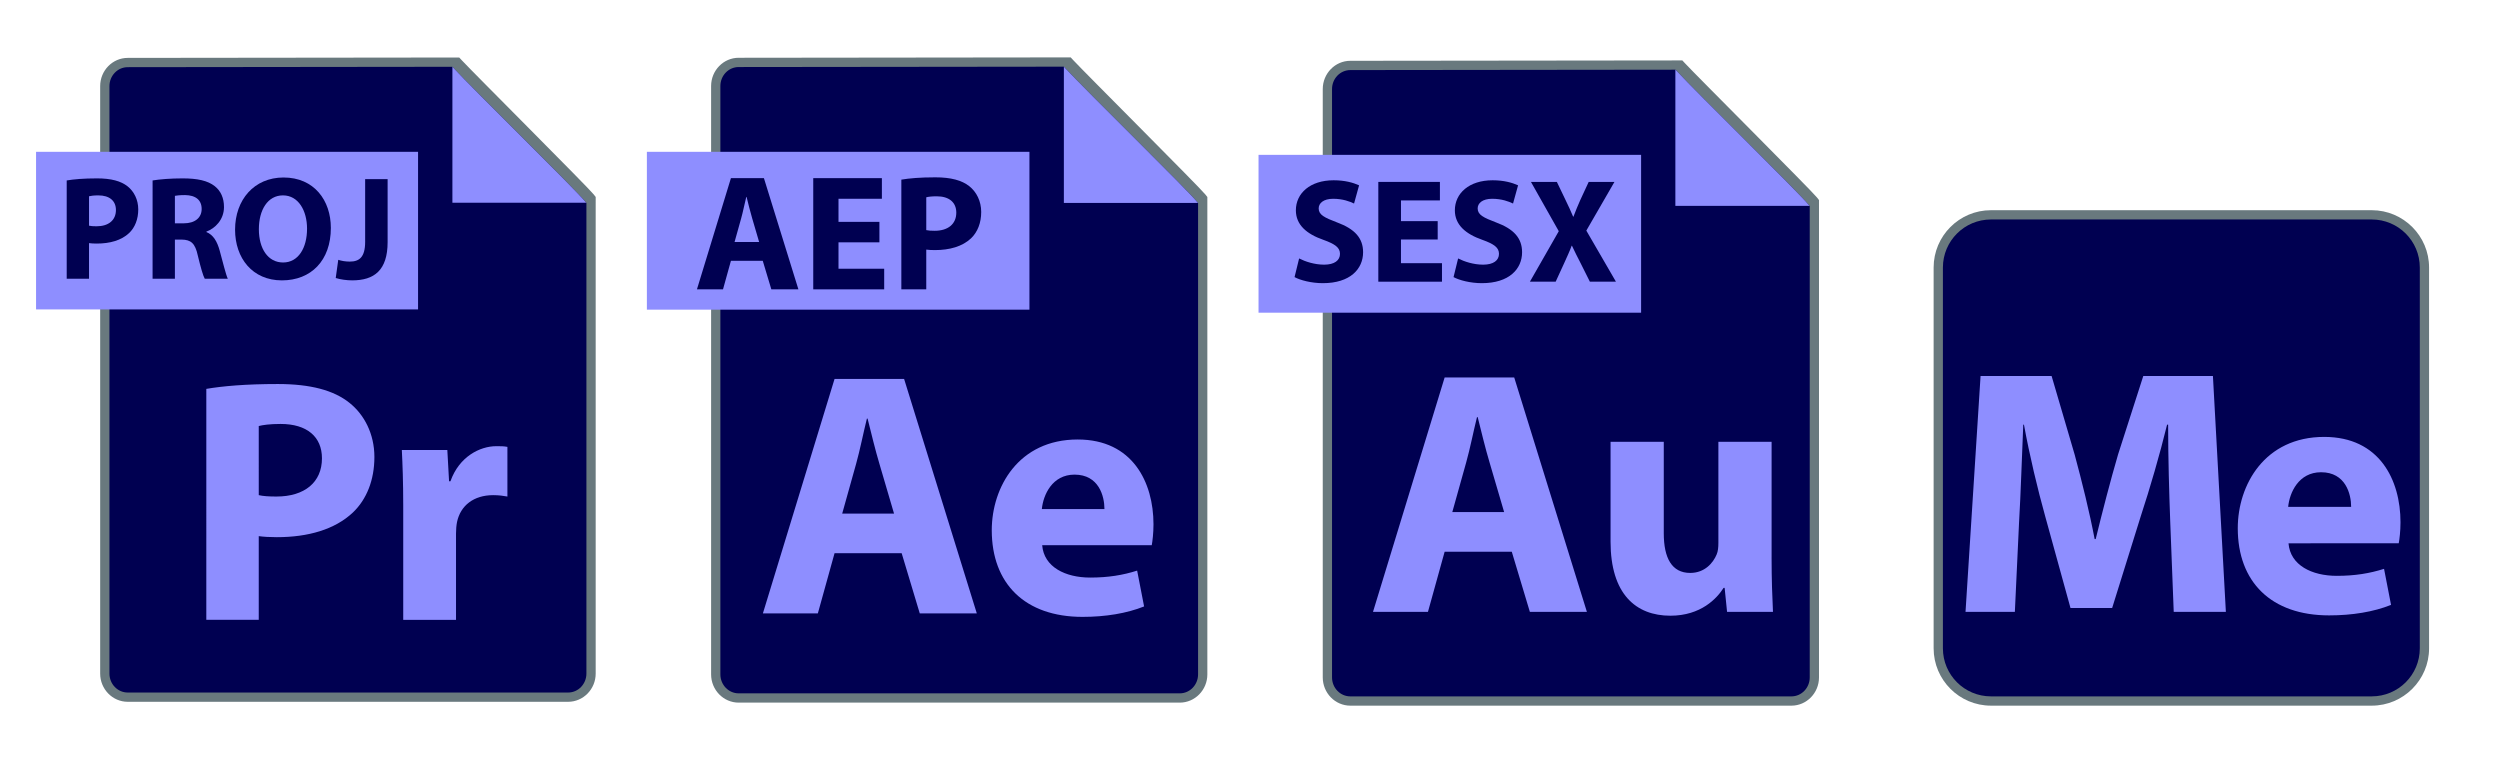 <svg xmlns="http://www.w3.org/2000/svg" xmlns:xlink="http://www.w3.org/1999/xlink" id="File_collection" x="0px" y="0px" viewBox="0 0 2695 840.18" style="enable-background:new 0 0 2695 840.18;" xml:space="preserve"><style type="text/css">	.st0{fill:#000051;}	.st1{fill:#69797E;}	.st2{fill:#8E8EFF;}	.st3{enable-background:new    ;}</style><g id="Au">	<g>		<path class="st0" d="M1455.67,755.7c-13.64,0-24.74-11.42-24.74-25.46V96c0-14.04,11.1-25.46,24.74-25.46l355.71-0.41l-1.51,1.6   c11.68,12.6,40.84,41.71,69.05,69.85c35.87,35.8,69.76,66.62,75.9,74.45l1.07,1.36v512.84c0,14.04-11.1,25.46-24.74,25.46h-475.48   V755.7z"></path>		<path class="st1" d="M1806.2,75.13c25.88,27.92,133.78,133.09,144.68,146.99v508.12c0,11.3-8.84,20.46-19.74,20.46h-475.47   c-10.9,0-19.74-9.16-19.74-20.46V96c0-11.3,8.84-20.46,19.74-20.46L1806.2,75.13 M1813.56,65.13l-4.37,0.01l-353.53,0.41   c-16.39,0-29.73,13.66-29.73,30.46v634.23c0,16.8,13.34,30.46,29.74,30.46h475.47c16.4,0,29.74-13.67,29.74-30.46V219.12v-3.45   l-2.13-2.72c-5.89-7.51-130.6-132.09-142.21-144.62L1813.56,65.13L1813.56,65.13z"></path>	</g>	<rect x="1356.7" y="166.93" class="st2" width="412.41" height="170.16"></rect>	<g>		<path class="st2" d="M1557.33,594.74l-18,64.87h-59.24l77.24-252.71h74.99l78.36,252.71h-61.49l-19.5-64.87H1557.33z M1621.45,552   l-15.75-53.62c-4.5-15-9-33.74-12.75-48.74h-0.75c-3.75,15-7.5,34.12-11.62,48.74l-15,53.62H1621.45z"></path>		<path class="st2" d="M1909.77,600.74c0,24,0.75,43.49,1.5,58.87h-49.49l-2.62-25.87h-1.12c-7.12,11.25-24.37,30-57.37,30   c-37.12,0-64.49-23.25-64.49-79.86V476.26h57.37v98.61c0,26.62,8.62,42.74,28.49,42.74c15.75,0,24.75-10.87,28.5-19.87   c1.5-3.38,1.88-7.88,1.88-12.37V476.26h57.36v124.48H1909.77z"></path>	</g>	<g>		<path class="st0" d="M1400.45,278.61c6.54,3.35,16.6,6.7,26.97,6.7c11.17,0,17.08-4.63,17.08-11.65c0-6.7-5.11-10.53-18.03-15.16   c-17.87-6.23-29.52-16.12-29.52-31.76c0-18.35,15.32-32.4,40.7-32.4c12.13,0,21.07,2.55,27.45,5.43l-5.43,19.63   c-4.31-2.07-11.97-5.11-22.5-5.11s-15.64,4.79-15.64,10.37c0,6.86,6.06,9.9,19.95,15.16c18.99,7.02,27.93,16.92,27.93,32.08   c0,18.03-13.88,33.36-43.41,33.36c-12.29,0-24.42-3.19-30.48-6.54L1400.45,278.61z"></path>		<path class="st0" d="M1549.82,258.18h-39.58v25.53h44.21v19.95h-68.62V196.1h66.39v19.95h-41.97v22.34h39.58v19.79H1549.82z"></path>		<path class="st0" d="M1571.85,278.61c6.54,3.35,16.6,6.7,26.97,6.7c11.17,0,17.08-4.63,17.08-11.65c0-6.7-5.11-10.53-18.03-15.16   c-17.87-6.23-29.53-16.12-29.53-31.76c0-18.35,15.32-32.4,40.7-32.4c12.13,0,21.07,2.55,27.45,5.43l-5.43,19.63   c-4.31-2.07-11.97-5.11-22.5-5.11s-15.64,4.79-15.64,10.37c0,6.86,6.07,9.9,19.95,15.16c18.99,7.02,27.93,16.92,27.93,32.08   c0,18.03-13.88,33.36-43.41,33.36c-12.29,0-24.42-3.19-30.48-6.54L1571.85,278.61z"></path>		<path class="st0" d="M1713.88,303.66l-9.74-19.47c-3.99-7.5-6.54-13.09-9.57-19.31h-0.32c-2.23,6.22-4.95,11.81-8.3,19.31   l-8.94,19.47h-27.77l31.12-54.42l-30-53.14h27.93l9.42,19.63c3.19,6.54,5.59,11.81,8.14,17.87h0.32   c2.55-6.86,4.63-11.65,7.34-17.87l9.1-19.63h27.77l-30.32,52.5l31.92,55.06H1713.88z"></path>	</g>	<path class="st2" d="M1806.2,75.13h-0.16v146.78h144.67C1938.99,207.25,1831.97,102.93,1806.2,75.13z"></path></g><g id="Ae">	<g>		<path class="st0" d="M796.31,752.43c-13.64,0-24.74-11.42-24.74-25.46V92.73c0-14.04,11.1-25.46,24.74-25.46l355.71-0.41l1.49,1.6   c11.68,12.6,37.83,41.69,66.02,69.82c35.89,35.81,69.78,66.64,75.93,74.48l1.07,1.36v512.84c0,14.04-11.1,25.46-24.74,25.46   L796.31,752.43L796.31,752.43z"></path>		<path class="st1" d="M1146.84,71.87c25.88,27.92,133.78,133.09,144.68,146.99v508.11c0,11.3-8.84,20.46-19.74,20.46H796.31   c-10.9,0-19.74-9.16-19.74-20.46V92.73c0-11.3,8.84-20.46,19.74-20.46L1146.84,71.87 M1154.2,61.86l-4.37,0.01L796.3,62.28   c-16.39,0-29.73,13.66-29.73,30.46v634.23c0,16.8,13.34,30.46,29.74,30.46h475.47c16.4,0,29.74-13.67,29.74-30.46V215.85v-3.45   l-2.13-2.72c-5.89-7.51-130.61-132.09-142.22-144.62L1154.2,61.86L1154.2,61.86z"></path>	</g>	<rect x="697.33" y="163.66" class="st2" width="412.41" height="170.16"></rect>	<g>		<path class="st0" d="M787.94,281.15l-8.54,30.77h-28.1l36.64-119.87h35.57l37.17,119.87h-29.17l-9.25-30.77H787.94z    M818.35,260.87l-7.47-25.43c-2.13-7.11-4.27-16.01-6.05-23.12h-0.36c-1.78,7.11-3.55,16.18-5.51,23.12l-7.11,25.43H818.35z"></path>		<path class="st0" d="M948.01,261.23H903.9v28.46h49.26v22.23h-76.48V192.04h73.99v22.23H903.9v24.9h44.11V261.23z"></path>		<path class="st0" d="M971.66,193.65c8.36-1.42,20.1-2.49,36.64-2.49c16.72,0,28.63,3.2,36.64,9.6c7.65,6.05,12.8,16.01,12.8,27.75   s-3.91,21.7-11.03,28.46c-9.25,8.71-22.94,12.63-38.95,12.63c-3.56,0-6.76-0.18-9.25-0.53v42.86h-26.86V193.65H971.66z    M998.52,248.07c2.31,0.53,5.16,0.71,9.07,0.71c14.41,0,23.3-7.29,23.3-19.56c0-11.03-7.65-17.61-21.16-17.61   c-5.51,0-9.25,0.53-11.21,1.07V248.07z"></path>	</g>	<g>		<path class="st2" d="M899.64,596.37l-18,64.86H822.4l77.24-252.71h74.99l78.36,252.71H991.5L972,596.37H899.64z M963.76,553.63   l-15.75-53.62c-4.5-15-9-33.75-12.75-48.74h-0.75c-3.75,15-7.5,34.12-11.62,48.74l-15,53.62H963.76z"></path>		<path class="st2" d="M1123.48,587.75c1.87,23.62,25.12,34.87,51.74,34.87c19.5,0,35.24-2.62,50.62-7.5l7.5,38.62   c-18.75,7.5-41.62,11.25-66.36,11.25c-62.24,0-97.86-36-97.86-93.36c0-46.49,28.87-97.86,92.61-97.86   c59.24,0,81.73,46.12,81.73,91.48c0,9.75-1.12,18.37-1.87,22.5H1123.48z M1190.59,548.76c0-13.87-6-37.12-32.24-37.12   c-24,0-33.75,21.75-35.24,37.12H1190.59z"></path>	</g>	<path class="st2" d="M1146.85,71.88v146.89h144.6C1280.23,204.58,1172.72,99.78,1146.85,71.88z"></path></g><g id="Pr_00000166647852256058865230000005089259239385447067_">	<g>		<path class="st0" d="M137.69,751.54c-13.63,0-24.71-11.41-24.71-25.43V92.84c0-14.02,11.09-25.43,24.71-25.43L492.87,67l1.49,1.6   c11.66,12.57,37.76,41.61,65.9,69.7c35.84,35.77,69.7,66.56,75.83,74.38l1.07,1.36v512.07c0,14.02-11.09,25.43-24.71,25.43H137.69   z"></path>		<path class="st1" d="M487.69,72c25.85,27.88,133.58,132.88,144.46,146.77v507.35c0,11.28-8.83,20.43-19.71,20.43H137.69   c-10.88,0-19.71-9.15-19.71-20.43V92.84c0-11.28,8.83-20.43,19.71-20.43L487.69,72 M495.05,62h-4.37l-353,0.41   c-16.37,0-29.7,13.65-29.7,30.43v633.27c0,16.78,13.33,30.43,29.71,30.43h474.75c16.38,0,29.71-13.65,29.71-30.43V215.77v-3.45   l-2.13-2.72c-5.88-7.5-130.4-131.9-141.99-144.4L495.05,62L495.05,62z"></path>	</g>	<rect x="38.87" y="163.66" class="st2" width="411.79" height="169.9"></rect>	<g>		<path class="st0" d="M71.91,194.53c7.49-1.28,18.01-2.23,32.83-2.23c14.98,0,25.65,2.87,32.83,8.6   c6.85,5.42,11.47,14.34,11.47,24.86s-3.51,19.44-9.88,25.5c-8.29,7.81-20.56,11.31-34.9,11.31c-3.19,0-6.05-0.16-8.29-0.48v38.4   H71.91V194.53z M95.97,243.29c2.07,0.48,4.62,0.64,8.13,0.64c12.91,0,20.87-6.53,20.87-17.53c0-9.88-6.85-15.78-18.96-15.78   c-4.94,0-8.29,0.48-10.04,0.96V243.29z"></path>		<path class="st0" d="M164.49,194.53c7.81-1.28,19.44-2.23,32.35-2.23c15.93,0,27.09,2.39,34.74,8.45   c6.38,5.1,9.88,12.59,9.88,22.47c0,13.7-9.72,23.11-18.96,26.45v0.48c7.49,3.03,11.63,10.2,14.34,20.08   c3.35,12.11,6.69,26.13,8.76,30.28h-24.86c-1.75-3.03-4.3-11.79-7.49-25.02c-2.87-13.38-7.49-17.05-17.37-17.21h-7.33v42.23   h-24.06L164.49,194.53L164.49,194.53z M188.55,240.74h9.56c12.11,0,19.28-6.06,19.28-15.46c0-9.88-6.69-14.82-17.85-14.98   c-5.9,0-9.24,0.48-11,0.8v29.64H188.55z"></path>		<path class="st0" d="M356.66,245.68c0,35.22-21.35,56.57-52.74,56.57c-31.87,0-50.51-24.06-50.51-54.66   c0-32.19,20.55-56.25,52.27-56.25C338.65,191.34,356.66,216.04,356.66,245.68z M279.06,247.11c0,21.03,9.88,35.85,26.13,35.85   c16.41,0,25.81-15.62,25.81-36.49c0-19.28-9.24-35.85-25.97-35.85C288.62,210.62,279.06,226.24,279.06,247.11z"></path>		<path class="st0" d="M393.63,193.09h24.22v67.88c0,30.6-14.66,41.27-38.24,41.27c-5.58,0-12.91-0.96-17.69-2.55l2.71-19.6   c3.35,1.12,7.65,1.91,12.43,1.91c10.2,0,16.57-4.62,16.57-21.35V193.09z"></path>	</g>	<g>		<path class="st2" d="M222.41,419.21c17.59-3,42.3-5.24,77.12-5.24c35.19,0,60.28,6.74,77.12,20.22   c16.1,12.73,26.96,33.69,26.96,58.4s-8.24,45.67-23.21,59.9c-19.47,18.34-48.29,26.58-81.99,26.58c-7.49,0-14.23-0.37-19.47-1.12   v90.22h-56.53V419.21z M278.94,533.76c4.87,1.12,10.86,1.5,19.09,1.5c30.32,0,49.04-15.35,49.04-41.18   c0-23.21-16.1-37.06-44.55-37.06c-11.61,0-19.47,1.12-23.59,2.25L278.94,533.76L278.94,533.76z"></path>		<path class="st2" d="M434.68,545.37c0-26.95-0.75-44.55-1.5-60.27h49.04l1.87,33.69h1.5c9.36-26.58,31.82-37.81,49.42-37.81   c5.24,0,7.86,0,11.98,0.75v53.54c-4.12-0.75-8.99-1.5-15.35-1.5c-20.97,0-35.19,11.23-38.94,28.83   c-0.75,3.74-1.12,8.24-1.12,12.73v92.85h-56.9L434.68,545.37L434.68,545.37z"></path>	</g>	<path class="st2" d="M487.69,72L487.69,72v146.52h144.26C620.09,203.74,513.4,99.73,487.69,72z"></path></g><g>	<path class="st0" d="M2146.24,755.7c-31.32,0-56.79-25.48-56.79-56.79V288.39c0-31.32,25.48-56.79,56.79-56.79h410.51  c31.32,0,56.79,25.48,56.79,56.79V698.9c0,31.32-25.48,56.79-56.79,56.79h-410.51V755.7z"></path>	<path class="st1" d="M2556.75,236.6c28.61,0,51.79,23.19,51.79,51.79V698.9c0,28.61-23.19,51.79-51.79,51.79h-410.51  c-28.61,0-51.79-23.19-51.79-51.79V288.39c0-28.61,23.19-51.79,51.79-51.79H2556.75 M2556.75,226.6h-410.51  c-34.07,0-61.79,27.72-61.79,61.79V698.9c0,34.07,27.72,61.79,61.79,61.79h410.51c34.07,0,61.79-27.72,61.79-61.79V288.39  C2618.55,254.32,2590.83,226.6,2556.75,226.6L2556.75,226.6z"></path></g><g class="st3">	<path class="st2" d="M2339.51,562.28c-1.13-30.56-2.26-67.53-2.26-104.5h-1.13c-7.92,32.44-18.49,68.66-28.29,98.46l-30.94,99.22  h-44.89l-27.16-98.46c-8.3-29.8-16.98-66.02-23.01-99.22h-0.75c-1.51,34.33-2.64,73.57-4.53,105.25l-4.53,96.58h-53.19  l16.22-254.27h76.58l24.9,84.88c7.92,29.43,15.84,61.12,21.5,90.92h1.13c7.17-29.43,15.85-63,24.14-91.3l27.16-84.51h75.07  l13.96,254.27h-56.21L2339.51,562.28z"></path></g><g class="st3">	<path class="st2" d="M2467.01,585.67c1.89,23.77,25.28,35.08,52.06,35.08c19.62,0,35.46-2.64,50.93-7.54l7.54,38.86  c-18.86,7.54-41.88,11.32-66.77,11.32c-62.62,0-98.46-36.22-98.46-93.94c0-46.78,29.05-98.46,93.18-98.46  c59.61,0,82.24,46.4,82.24,92.05c0,9.81-1.13,18.49-1.89,22.64H2467.01z M2534.54,546.43c0-13.96-6.04-37.35-32.44-37.35  c-24.14,0-33.95,21.88-35.46,37.35H2534.54z"></path></g></svg>